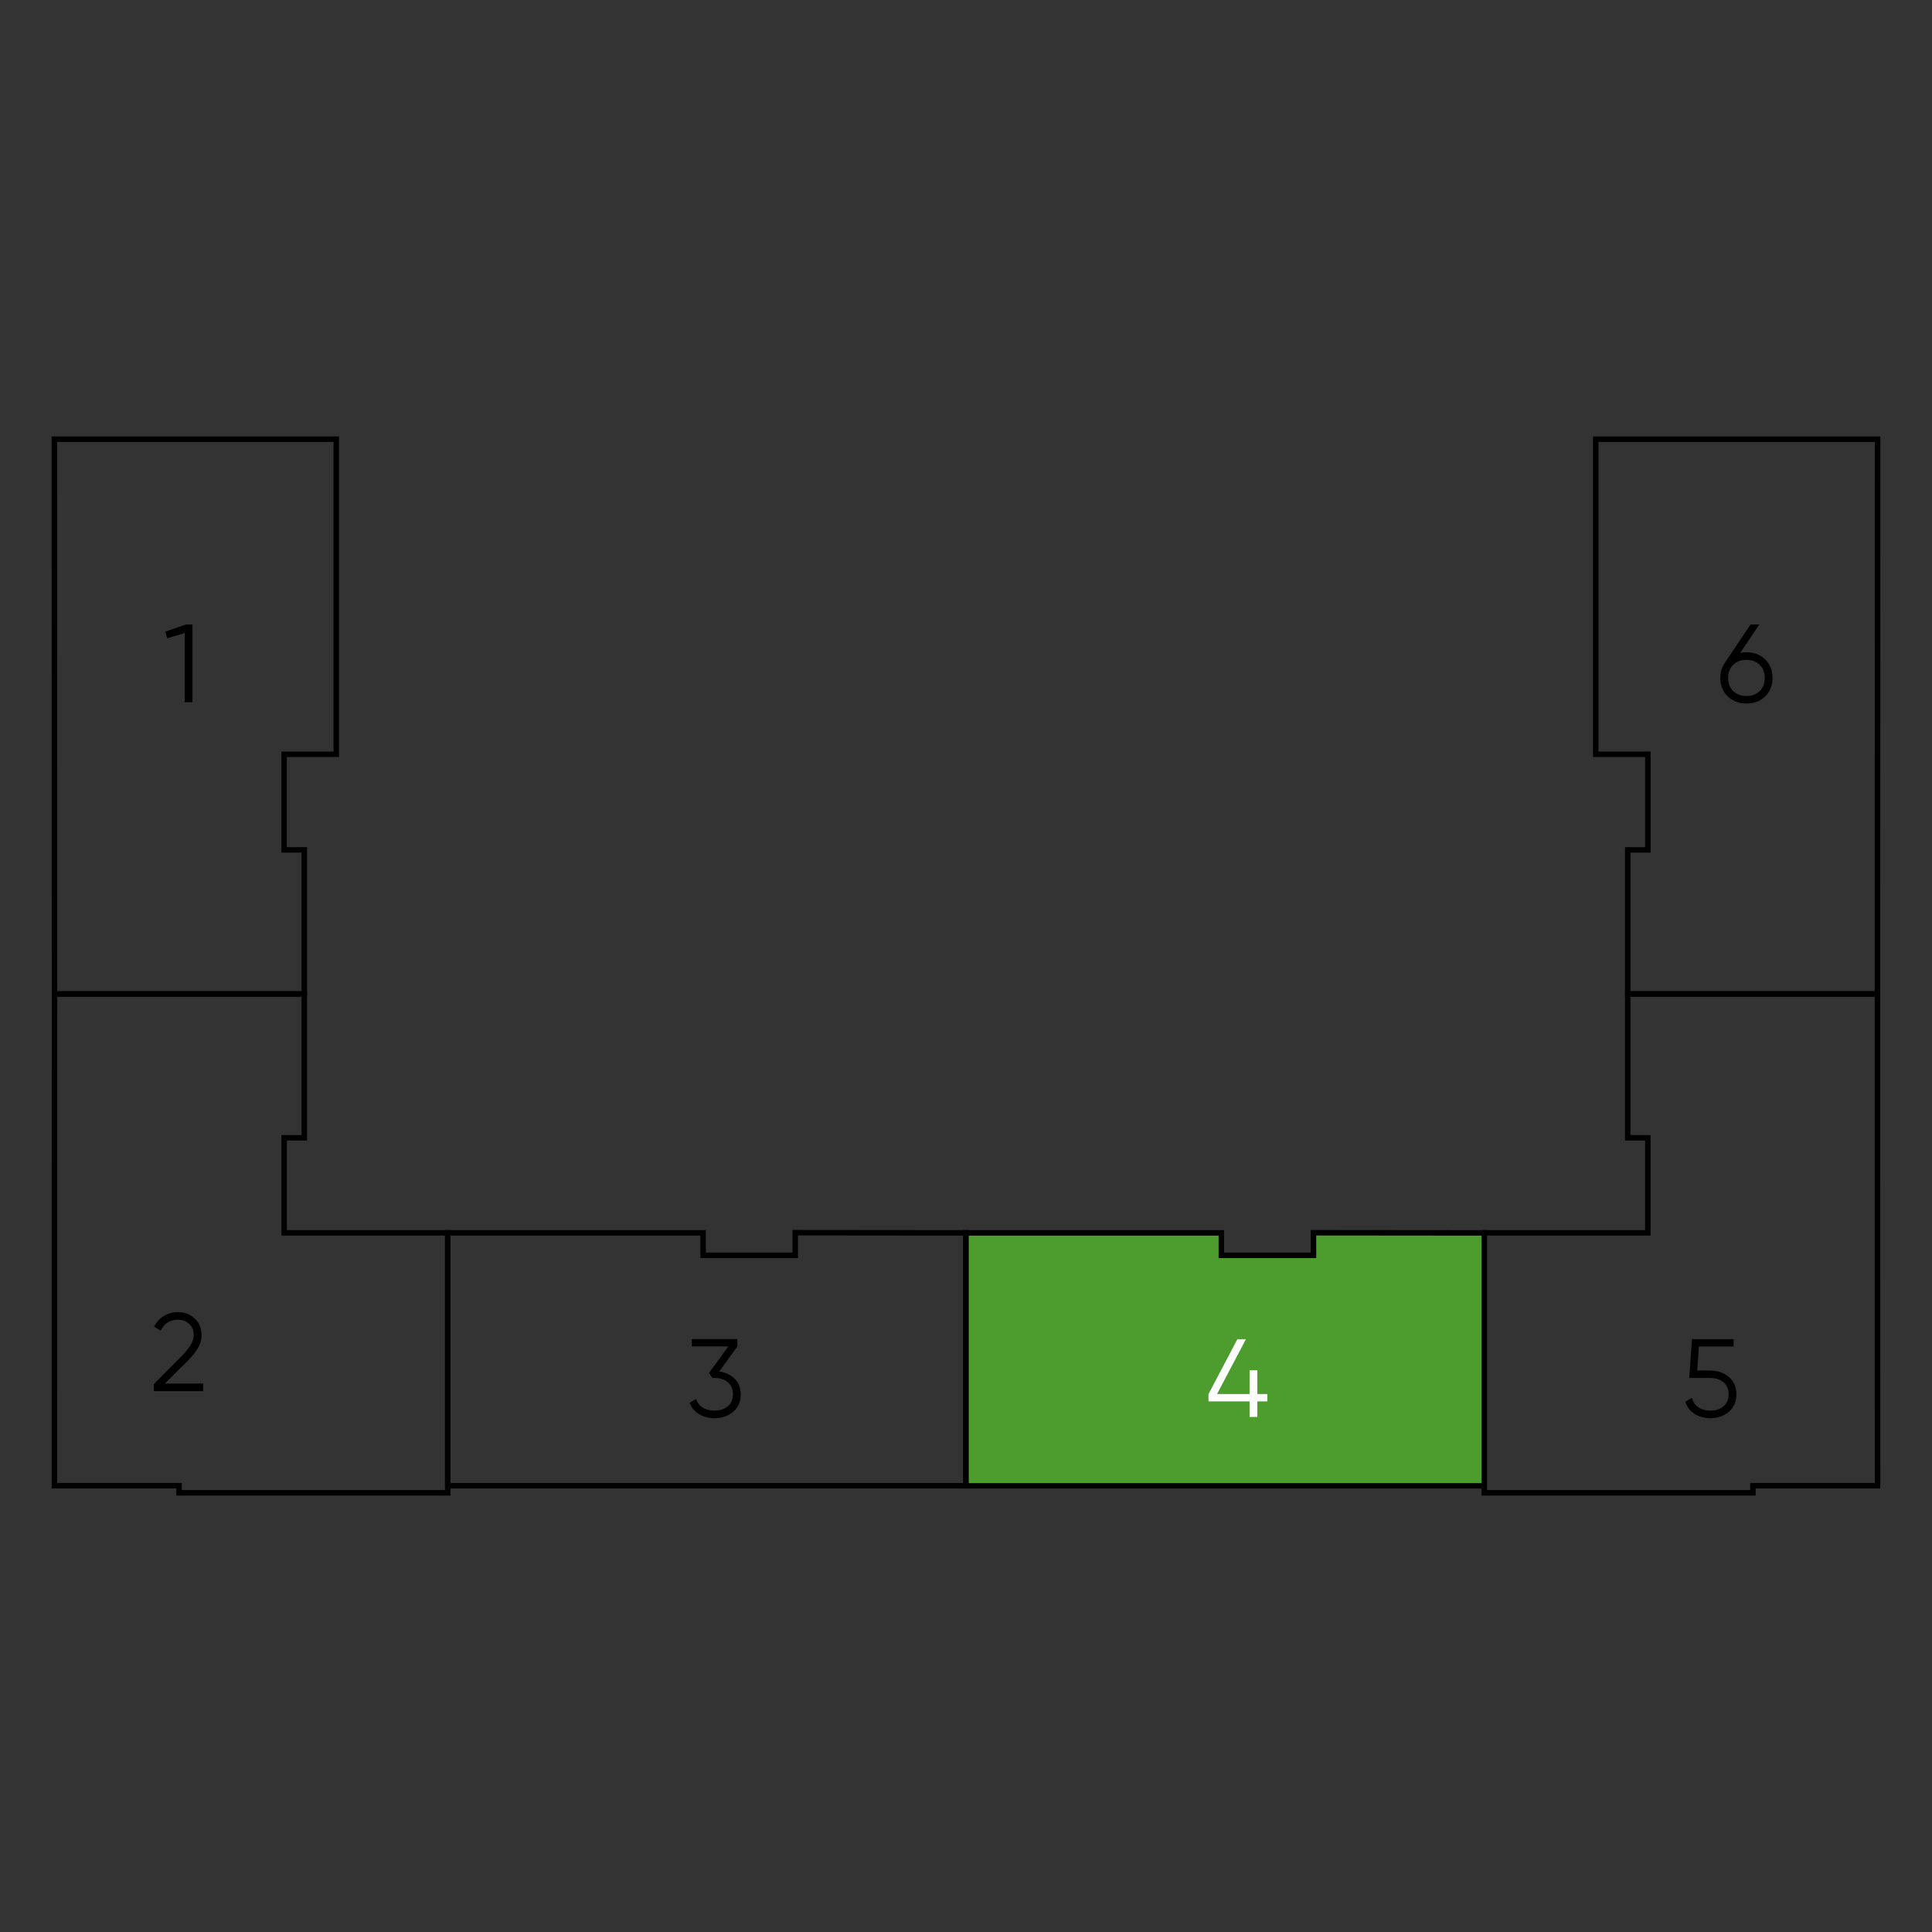 <?xml version="1.0" encoding="utf-8"?>
<!-- Generator: Adobe Illustrator 26.1.0, SVG Export Plug-In . SVG Version: 6.00 Build 0)  -->
<svg version="1.1" baseProfile="basic" id="Layer_1"
	 xmlns="http://www.w3.org/2000/svg" xmlns:xlink="http://www.w3.org/1999/xlink" x="0px" y="0px" viewBox="0 0 500 500"
	 xml:space="preserve">
<rect x="0" y="0" width="500" height="500" fill="#333333" stroke="none"/>
<style type="text/css">
	.st0{fill:none;stroke:#000000;stroke-width:1.417;stroke-miterlimit:10;}
	.st1{fill:#4C9C2E;stroke:#000000;stroke-width:1.417;stroke-miterlimit:10;}
	.st2{fill:none;}
	.st3{fill:#FFFFFF;}
</style>
<polygon class="st0" points="78.75,257.24 14.11,257.24 14.07,113.66 87.03,113.66 87.03,195.21 73.53,195.21 73.53,219.95 
	78.75,219.95 "/>
<polygon class="st0" points="14.11,257.24 78.75,257.24 78.75,294.45 73.54,294.45 73.54,319.05 115.88,319.05 115.88,386.34 
	46.35,386.34 46.35,384.5 14.09,384.5 "/>
<polygon class="st0" points="421.25,257.24 485.89,257.24 485.93,113.66 412.97,113.66 412.97,195.21 426.47,195.21 426.47,219.95 
	421.25,219.95 "/>
<polygon class="st0" points="485.89,257.24 421.25,257.24 421.25,294.45 426.46,294.45 426.46,319.05 384.12,319.05 384.12,386.34 
	453.65,386.34 453.65,384.5 485.91,384.5 "/>
<polygon class="st0" points="250,384.51 250,319.06 205.81,319.02 205.81,324.87 181.96,324.87 181.96,319.05 115.88,319.05 
	115.88,384.51 "/>
<polygon class="st1" points="384.12,384.52 384.12,319.07 339.93,319.03 339.93,324.88 316.08,324.88 316.08,319.06 250,319.06 
	250,384.52 "/>
<rect y="0" class="st2" width="500" height="500"/>
<g>
	<path d="M39.8,360.03v-1.81l7.24-7.3c2.07-2.07,3.1-3.84,3.1-5.31c0-1.28-0.4-2.28-1.19-3c-0.8-0.72-1.75-1.08-2.86-1.08
		c-2.07,0-3.57,0.95-4.51,2.84l-1.69-1.01c0.63-1.24,1.49-2.19,2.59-2.83c1.09-0.64,2.3-0.96,3.62-0.96c1.61,0,3.02,0.54,4.24,1.62
		c1.22,1.08,1.82,2.55,1.82,4.41c0,1.17-0.33,2.29-0.98,3.36c-0.65,1.07-1.57,2.2-2.76,3.39l-5.75,5.72h9.91v1.95H39.8z"/>
</g>
<g>
	<path d="M186.14,354.95c1.61,0.21,2.94,0.83,3.98,1.85c1.04,1.02,1.57,2.38,1.57,4.06c0,1.92-0.66,3.42-1.97,4.52
		c-1.31,1.1-2.91,1.65-4.78,1.65c-1.49,0-2.83-0.34-3.99-1.03c-1.17-0.69-1.99-1.68-2.47-2.96l1.67-0.98c0.33,1,0.91,1.75,1.75,2.25
		c0.84,0.51,1.86,0.76,3.04,0.76c1.38,0,2.51-0.37,3.4-1.11s1.34-1.78,1.34-3.12c0-1.34-0.45-2.38-1.34-3.12s-2.03-1.11-3.4-1.11
		v-0.03l-0.03,0.03h-0.55l-0.86-1.32l5-6.84h-9.45v-1.9h11.78v1.9L186.14,354.95z"/>
</g>
<g>
	<path d="M48.09,161.63h1.72v20.11h-2.01v-17.9l-4.51,1.35l-0.52-1.72L48.09,161.63z"/>
</g>
<g>
	<path d="M451.98,168.81c1.97,0,3.59,0.62,4.85,1.85c1.26,1.24,1.9,2.83,1.9,4.78c0,1.95-0.63,3.55-1.9,4.78
		c-1.26,1.24-2.88,1.85-4.85,1.85c-1.97,0-3.59-0.62-4.86-1.85c-1.26-1.23-1.9-2.83-1.9-4.78c0-1.51,0.41-2.85,1.24-4.02l6.58-9.8
		h2.27l-4.94,7.35C450.89,168.87,451.43,168.81,451.98,168.81z M448.55,178.84c0.87,0.86,2.02,1.29,3.43,1.29
		c1.42,0,2.56-0.43,3.43-1.29c0.87-0.86,1.31-1.99,1.31-3.39s-0.44-2.53-1.31-3.39c-0.87-0.86-2.02-1.29-3.43-1.29
		c-1.42,0-2.56,0.43-3.43,1.29c-0.87,0.86-1.31,1.99-1.31,3.39S447.68,177.97,448.55,178.84z"/>
</g>
<g>
	<path class="st3" d="M327.98,360.78v1.9h-2.58v4.02h-2.01v-4.02h-10.63v-1.9l7.47-14.19h2.21l-7.47,14.19h8.42v-6.15h2.01v6.15
		H327.98z"/>
</g>
<g>
	<path d="M442.63,354.69c1.88,0,3.47,0.55,4.78,1.65c1.31,1.1,1.97,2.61,1.97,4.52c0,1.92-0.66,3.42-1.97,4.52
		c-1.31,1.1-2.91,1.65-4.78,1.65c-1.51,0-2.86-0.37-4.05-1.11c-1.19-0.74-1.99-1.79-2.41-3.17l1.69-0.98
		c0.29,1.07,0.86,1.89,1.71,2.46c0.85,0.56,1.87,0.85,3.06,0.85c1.38,0,2.51-0.37,3.4-1.11s1.34-1.78,1.34-3.12
		c0-1.34-0.45-2.38-1.34-3.12s-2.02-1.11-3.4-1.11h-5.46l0.72-10.05h10.77v1.9h-8.99l-0.43,6.21H442.63z"/>
</g>
</svg>
